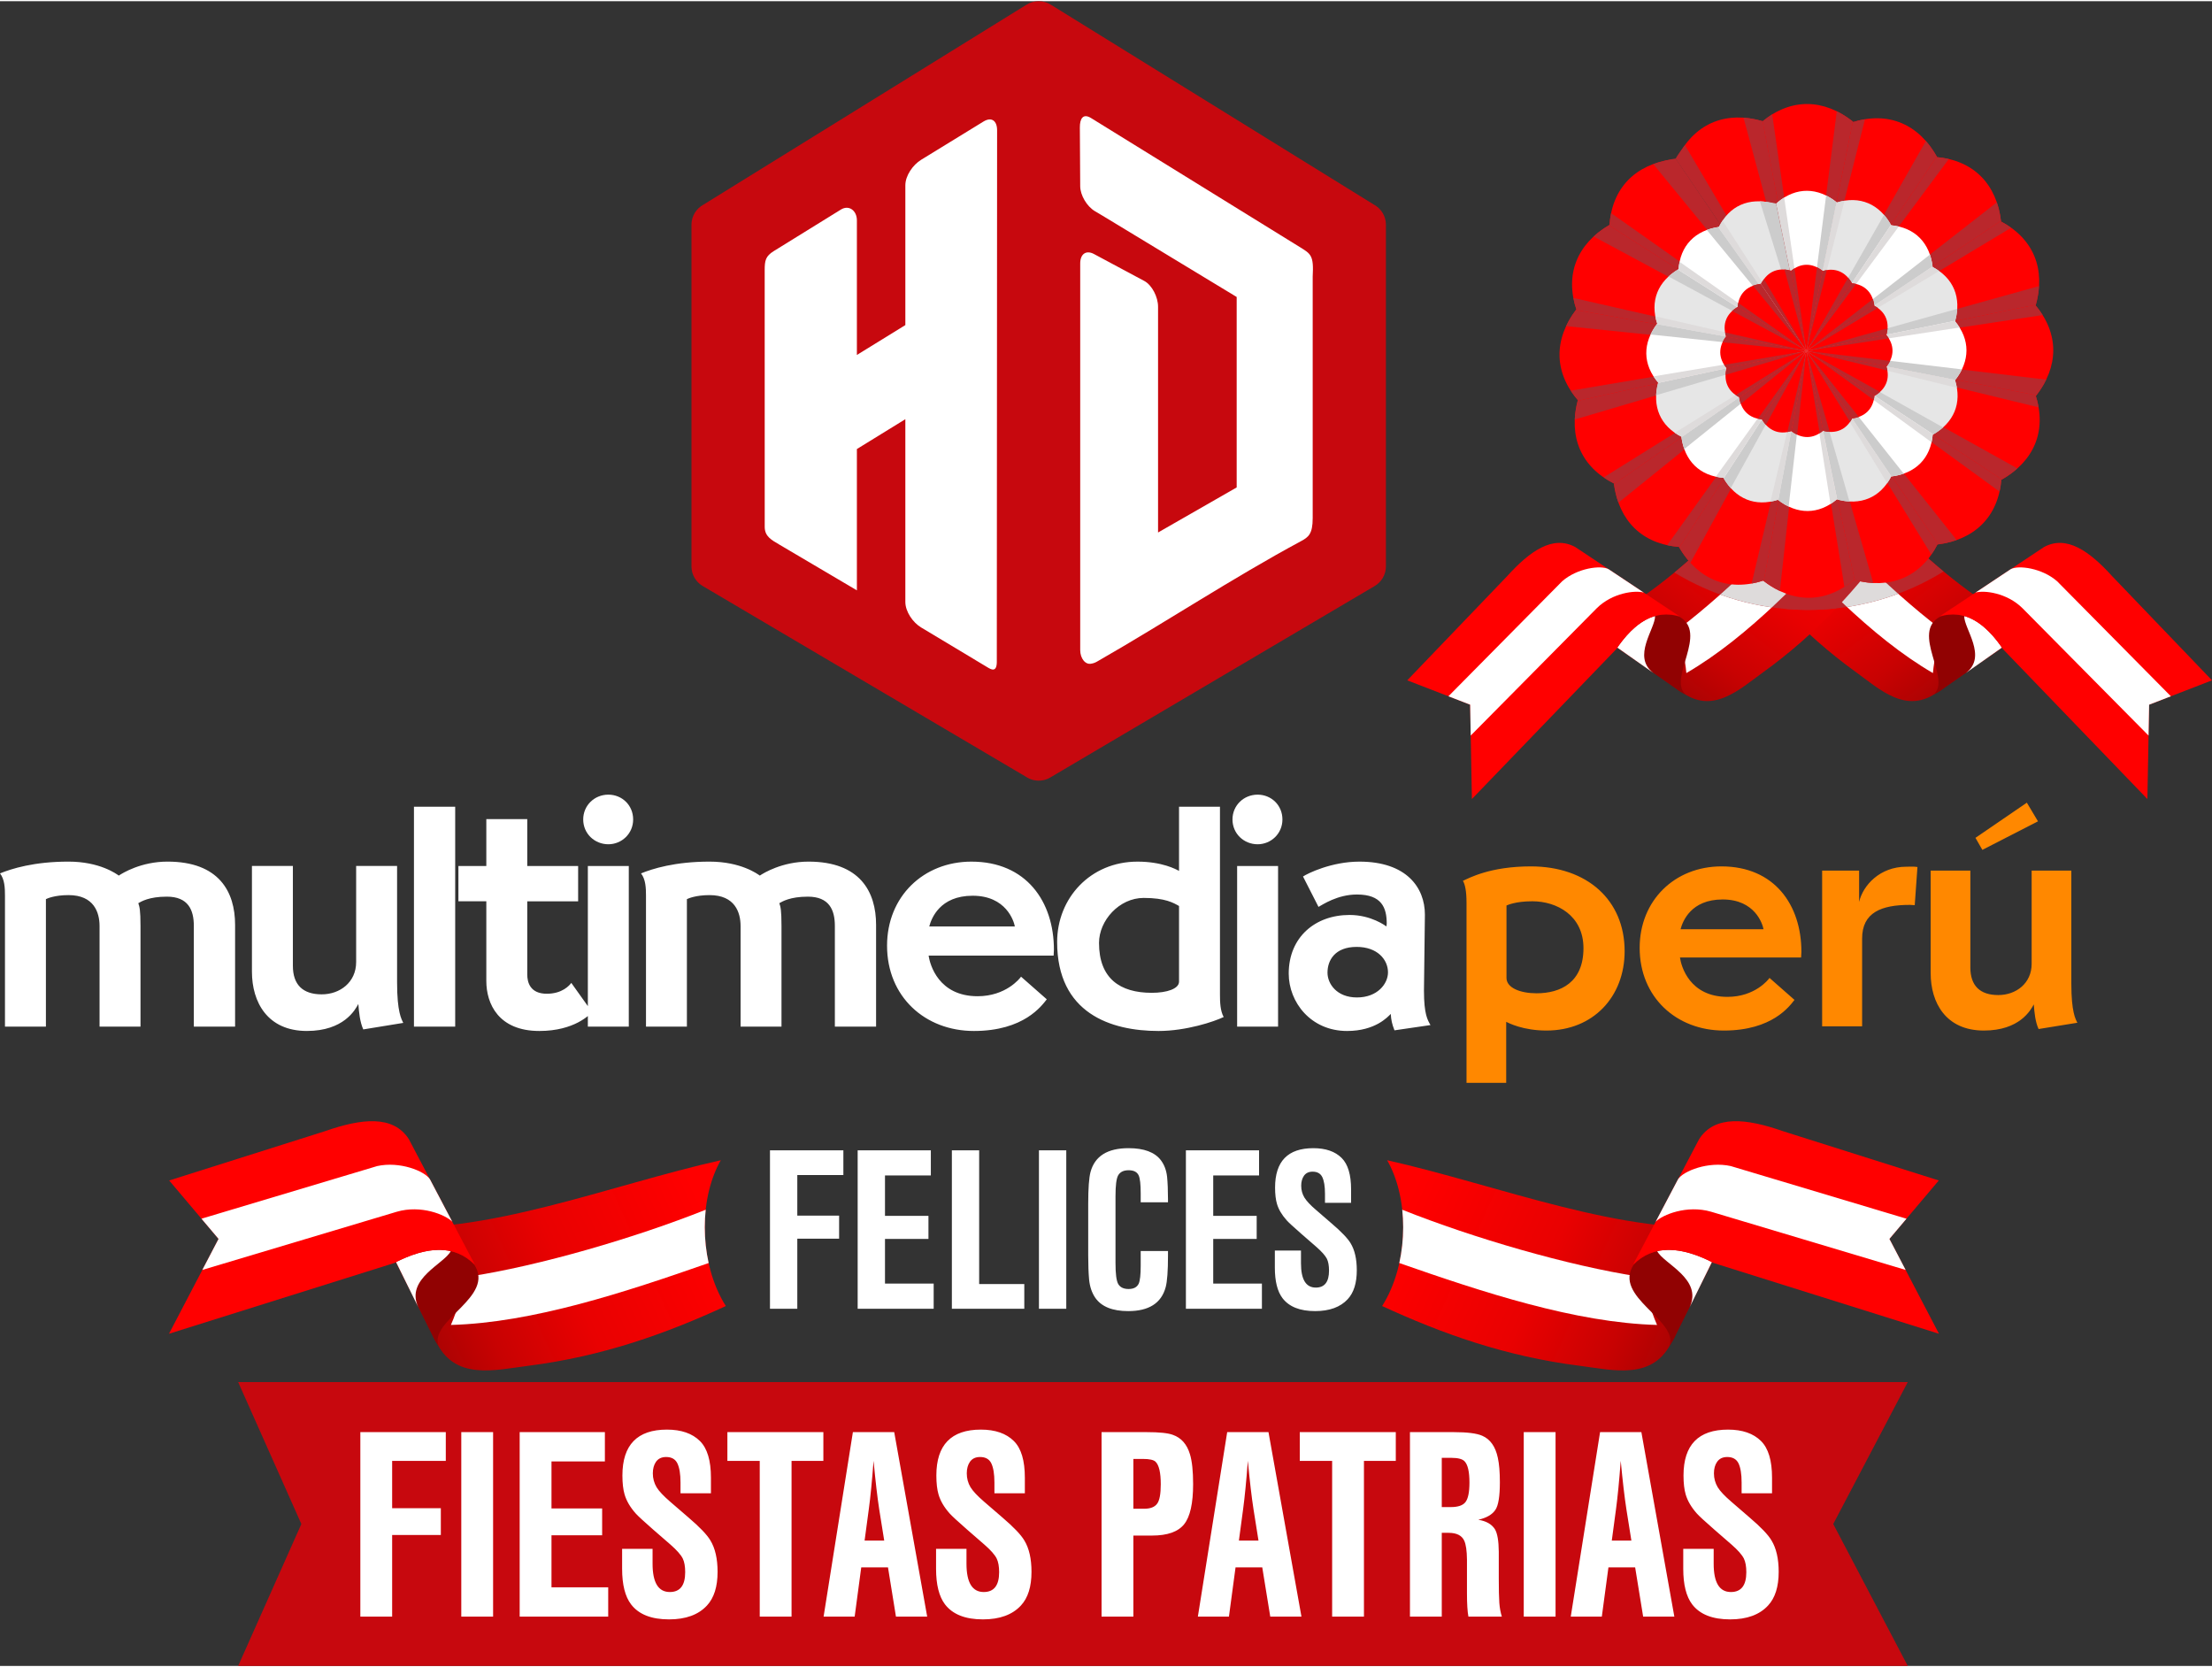 <svg xmlns="http://www.w3.org/2000/svg" xmlns:xlink="http://www.w3.org/1999/xlink" xmlns:xodm="http://www.corel.com/coreldraw/odm/2003" xml:space="preserve" width="410px" height="309px" style="shape-rendering:geometricPrecision; text-rendering:geometricPrecision; image-rendering:optimizeQuality; fill-rule:evenodd; clip-rule:evenodd" viewBox="0 0 68.563 51.599"><rect x="0" y="0" width="68.563" height="51.599" fill="#333333" stroke="none"/> <defs> <style type="text/css"> .fil7 {fill:#910202} .fil18 {fill:#BA272C} .fil15 {fill:#BA272C} .fil4 {fill:#C7080E} .fil2 {fill:#C7080E} .fil19 {fill:#CCCCCC} .fil20 {fill:#DEDBDB} .fil16 {fill:#DEDBDB} .fil21 {fill:#E6E6E6} .fil8 {fill:red} .fil12 {fill:red} .fil17 {fill:red} .fil3 {fill:white} .fil9 {fill:white} .fil13 {fill:white} .fil1 {fill:#FF8800;fill-rule:nonzero} .fil5 {fill:white;fill-rule:nonzero} .fil0 {fill:white;fill-rule:nonzero} .fil10 {fill:url(#id0)} .fil14 {fill:url(#id1)} .fil6 {fill:url(#id2)} .fil11 {fill:url(#id3)} </style> <linearGradient id="id0" gradientUnits="userSpaceOnUse" x1="21.619" y1="36.961" x2="12.603" y2="41.058"> <stop offset="0" style="stop-opacity:1; stop-color:red"></stop> <stop offset="0.478" style="stop-opacity:1; stop-color:#E90101"></stop> <stop offset="0.769" style="stop-opacity:1; stop-color:#C80202"></stop> <stop offset="1" style="stop-opacity:1; stop-color:#A30303"></stop> </linearGradient> <linearGradient id="id1" gradientUnits="userSpaceOnUse" xlink:href="#id0" x1="56.466" y1="14.446" x2="51.219" y2="21.427"> </linearGradient> <linearGradient id="id2" gradientUnits="userSpaceOnUse" xlink:href="#id0" x1="43.719" y1="36.961" x2="52.735" y2="41.058"> </linearGradient> <linearGradient id="id3" gradientUnits="userSpaceOnUse" xlink:href="#id0" x1="55.716" y1="14.446" x2="60.963" y2="21.427"> </linearGradient> </defs> <g id="Capa_x0020_1">  <g id="_2862753165488"> <g> <path class="fil0" d="M0.154 27.726l0 4.057 1.269 0 0 -3.951c0.038,-0.019 0.269,-0.125 0.701,-0.125 0.789,0 0.962,0.538 0.962,0.961l0 3.115 1.269 0 0 -3.115c0,-0.499 -0.029,-0.596 -0.068,-0.711 0.087,-0.048 0.327,-0.202 0.885,-0.202 0.663,0 0.836,0.414 0.836,0.904l0 3.124 1.279 0 0 -3.153c0,-1.029 -0.5,-1.961 -2.096,-1.961 -0.817,0 -1.394,0.356 -1.509,0.433 -0.068,-0.048 -0.587,-0.433 -1.558,-0.433 -1.076,0 -1.768,0.221 -2.124,0.365 0.144,0.183 0.154,0.452 0.154,0.692l0 0zm10.885 -0.922l0 2.979c0,0.625 -0.5,1 -1.067,1 -0.586,0 -0.894,-0.298 -0.894,-0.884l0 -3.095 -1.269 0 0 3.278c0,0.942 0.481,1.836 1.702,1.836 1.144,0 1.499,-0.654 1.596,-0.837 0.019,0.25 0.048,0.558 0.153,0.789l1.24 -0.202c-0.057,-0.116 -0.192,-0.337 -0.192,-1.25l0 -3.614 -1.269 0zm1.792 -1.837l0 6.816 1.278 0 0 -6.816 -1.278 0zm2.243 0.385l0 1.452 -0.865 0 0 1.095 0.865 0 0 2.471c0,0.702 0.375,1.548 1.644,1.548 1.086,0 1.567,-0.51 1.634,-0.587l-0.644 -0.903c-0.057,0.077 -0.278,0.336 -0.759,0.336 -0.519,0 -0.606,-0.356 -0.606,-0.596l0 -2.269 1.577 0 0 -1.095 -1.577 0 0 -1.452 -1.269 0 0 0zm3.147 1.452l0 4.979 1.269 0 0 -4.979 -1.269 0zm-0.144 -1.442c0,0.442 0.356,0.769 0.779,0.769 0.413,0 0.769,-0.327 0.769,-0.769 0,-0.443 -0.346,-0.769 -0.769,-0.769 -0.433,0 -0.779,0.336 -0.779,0.769zm1.946 2.364l0 4.057 1.268 0 0 -3.951c0.039,-0.019 0.27,-0.125 0.702,-0.125 0.789,0 0.962,0.538 0.962,0.961l0 3.115 1.268 0 0 -3.115c0,-0.499 -0.028,-0.596 -0.067,-0.711 0.087,-0.048 0.327,-0.202 0.885,-0.202 0.663,0 0.836,0.414 0.836,0.904l0 3.124 1.278 0 0 -3.153c0,-1.029 -0.5,-1.961 -2.095,-1.961 -0.817,0 -1.394,0.356 -1.509,0.433 -0.068,-0.048 -0.587,-0.433 -1.558,-0.433 -1.076,0 -1.769,0.221 -2.124,0.365 0.144,0.183 0.154,0.452 0.154,0.692l0 0zm12.644 1.673c0,-1.49 -0.855,-2.73 -2.557,-2.73 -1.49,0 -2.615,1.086 -2.615,2.605 0,1.577 1.173,2.644 2.692,2.644 1.557,0 2.105,-0.789 2.259,-0.981l-0.798 -0.702c-0.038,0.058 -0.471,0.606 -1.346,0.606 -1.211,0 -1.48,-0.981 -1.518,-1.259l3.874 0c0,-0.058 0.009,-0.125 0.009,-0.183l0 0zm-1.211 -0.721l-2.653 0c0.067,-0.25 0.327,-0.952 1.346,-0.952 1.038,0 1.278,0.789 1.307,0.952l0 0zm5.089 -1.721c-0.087,-0.048 -0.519,-0.288 -1.288,-0.288 -1.461,0 -2.49,1.134 -2.49,2.49 0,2.211 1.663,2.759 3.143,2.759 0.856,0 1.721,-0.289 2.019,-0.433 -0.106,-0.192 -0.115,-0.461 -0.115,-0.692l0 -5.826 -1.269 0 0 1.99 0 0zm-0.846 3.778c-0.981,0 -1.634,-0.442 -1.634,-1.547 0,-0.693 0.625,-1.394 1.384,-1.394 0.673,0 0.923,0.153 1.096,0.25l0 2.345c0,0.221 -0.375,0.346 -0.846,0.346l0 0zm2.647 -3.931l0 4.979 1.269 0 0 -4.979 -1.269 0zm-0.144 -1.442c0,0.442 0.356,0.769 0.779,0.769 0.413,0 0.769,-0.327 0.769,-0.769 0,-0.443 -0.346,-0.769 -0.769,-0.769 -0.433,0 -0.779,0.336 -0.779,0.769zm2.666 2.71c0.125,-0.067 0.587,-0.384 1.192,-0.384 0.769,0 0.923,0.413 0.923,0.904 0,0.028 -0.009,0.057 -0.009,0.086 -0.029,-0.019 -0.472,-0.356 -1.144,-0.356 -1.067,0 -1.885,0.692 -1.885,1.817 0,0.885 0.683,1.779 1.808,1.779 0.874,0 1.259,-0.433 1.355,-0.529 0.01,0.182 0.039,0.317 0.115,0.509l1.116 -0.163c-0.087,-0.154 -0.202,-0.327 -0.202,-1.067l0.029 -2.355c0,-0.837 -0.568,-1.644 -2.029,-1.644 -0.865,0 -1.605,0.365 -1.749,0.461l0.48 0.942 0 0zm0.279 2.038c0,-0.384 0.231,-0.798 0.904,-0.798 0.644,0 0.971,0.395 0.971,0.789 0,0.355 -0.327,0.778 -0.962,0.778 -0.625,0 -0.913,-0.423 -0.913,-0.769l0 0z"></path> <path class="fil1" d="M46.686 33.526l0 -1.891c0.075,0.037 0.522,0.27 1.248,0.27 1.454,0 2.423,-1.053 2.423,-2.46 0,-1.584 -1.165,-2.628 -2.907,-2.628 -1.267,0 -1.919,0.364 -2.106,0.448 0.065,0.102 0.112,0.316 0.112,0.671l0 5.59 1.23 0 0 0zm2.395 -4.174c0,1.062 -0.709,1.398 -1.454,1.398 -0.503,0 -0.932,-0.168 -0.932,-0.476l0 -2.245c0.028,-0.01 0.271,-0.131 0.802,-0.131 0.754,0 1.584,0.438 1.584,1.454l0 0zm6.755 0.112c0,-1.445 -0.829,-2.647 -2.478,-2.647 -1.445,0 -2.535,1.053 -2.535,2.525 0,1.529 1.137,2.563 2.609,2.563 1.509,0 2.041,-0.764 2.19,-0.95l-0.774 -0.681c-0.037,0.056 -0.456,0.587 -1.304,0.587 -1.174,0 -1.435,-0.95 -1.472,-1.22l3.755 0c0,-0.056 0.009,-0.122 0.009,-0.177l0 0zm-1.174 -0.699l-2.572 0c0.065,-0.242 0.317,-0.923 1.305,-0.923 1.006,0 1.239,0.764 1.267,0.923l0 0zm1.817 -1.817l0 4.826 1.239 0 0 -2.72c0,-0.811 0.597,-1.044 1.482,-1.044 0.046,0 0.093,0.009 0.149,0.009l0.084 -1.183c-0.112,-0.019 -0.233,-0.009 -0.345,-0.009 -0.82,0 -1.342,0.577 -1.463,1.09l0 -0.969 -1.146 0 0 0zm4.966 -0.643l1.724 -0.885 -0.345 -0.578 -1.593 1.09 0.214 0.373 0 0zm1.528 0.643l0 2.888c0,0.606 -0.484,0.969 -1.034,0.969 -0.568,0 -0.866,-0.289 -0.866,-0.857l0 -3 -1.23 0 0 3.177c0,0.913 0.466,1.78 1.649,1.78 1.109,0 1.453,-0.634 1.547,-0.811 0.018,0.242 0.046,0.541 0.149,0.764l1.202 -0.195c-0.056,-0.112 -0.187,-0.327 -0.187,-1.212l0 -3.503 -1.23 0 0 0z"></path> </g> <g> <path class="fil2" d="M42.958 6.949l0 10.548c0,0.007 0,0.014 0,0.021 0,0.26 -0.141,0.487 -0.35,0.61l-10.055 5.934 -0.001 0 -0.003 0.002 -0.002 0.001 0 0 -0.001 0.001 -0.008 0.004 -0.005 0.003 -0.001 0 -0.001 0.001 -0.013 0.007 -0.001 0 0 0 -0.001 0.001 -0.014 0.007 0 0 -0.015 0.007 -0.001 0 -0.015 0.007 -0.001 0 -0.014 0.006 -0.001 0.001 -0.001 0 -0.001 0 -0.014 0.006 -0.001 0 -0.016 0.006 0 0 -0.016 0.005 -0.001 0 -0.016 0.005 0 0 -0.017 0.004 0 0.001 -0.017 0.004 0 0 -0.017 0.003 0 0 -0.017 0.004 -0.001 0 -0.017 0.003 0 0 -0.018 0.002 0 0c-0.012,0.002 -0.023,0.003 -0.035,0.004l-0.001 0c-0.018,0.001 -0.036,0.002 -0.054,0.002l-0.018 0 0 0c-0.037,-0.001 -0.072,-0.005 -0.107,-0.011l-0.002 0c-0.011,-0.002 -0.022,-0.005 -0.033,-0.007l0 0 -0.017 -0.004 0 0 -0.015 -0.005 -0.001 0 -0.001 0 0 0 -0.015 -0.005 -0.001 0 -0.004 -0.001 -0.011 -0.004 -0.002 -0.001 -0.004 -0.001 -0.01 -0.004 -0.002 0 -0.001 0 -0.013 -0.005 -0.002 -0.001 -0.003 -0.002 -0.01 -0.004 -0.003 -0.001 0 0 -0.013 -0.005 -0.003 -0.002 -0.002 -0.001 0 0 -0.01 -0.004 -0.004 -0.002 -0.001 -0.001 -0.001 0 -0.012 -0.006 -0.001 -0.001 0 0 -0.006 -0.003 -0.007 -0.004 -0.002 -0.001 0 0 -0.005 -0.003 -0.005 -0.002 -0.001 -0.001 -10.073 -5.944 0 0c-0.205,-0.124 -0.342,-0.348 -0.342,-0.605 0,-0.007 0,-0.013 0,-0.02l0 -10.567 0 -0.003 0 -0.002 0 -0.005 0 0c0.003,-0.265 0.152,-0.496 0.37,-0.614l10.005 -6.192c0.112,-0.073 0.245,-0.115 0.388,-0.115 0.146,0 0.281,0.044 0.394,0.12l0 0 9.997 6.186c0.221,0.119 0.371,0.353 0.371,0.622 0,0.007 0,0.014 0,0.021l0.001 0z"></path> <path class="fil3" d="M35.469 8.672l-1.561 -0.836c-0.239,-0.128 -0.426,-0.006 -0.426,0.294l0 4.218 0 6.149 0 1.615c0,0.261 0.163,0.47 0.354,0.419 0.053,-0.008 0.109,-0.028 0.168,-0.062 2.111,-1.208 4.177,-2.577 6.317,-3.73 0.234,-0.126 0.367,-0.221 0.367,-0.716l0 -0.277 0 -7.208c0.038,-0.665 -0.056,-0.705 -0.409,-0.923l-6.459 -3.992c-0.252,-0.156 -0.351,0.019 -0.349,0.292l0.011 1.821c0.002,0.273 0.2,0.62 0.455,0.772l0.236 0.14 4.159 2.52 0 2.069 0 3.834 -2.437 1.397 0 -6.721 0 -0.278c0,-0.3 -0.187,-0.668 -0.426,-0.797z"></path> <path class="fil3" d="M28.551 4.916l1.931 -1.185c0.252,-0.155 0.425,-0.028 0.424,0.274l-0.009 16.482c-0.006,0.329 -0.179,0.227 -0.301,0.152l-2.045 -1.228c-0.254,-0.152 -0.489,-0.489 -0.489,-0.791l0 -0.279 0 -4.188 0 -1.197 -1.502 0.925 0 1.983 0 2.397 -2.393 -1.412c-0.255,-0.151 -0.464,-0.256 -0.464,-0.558l-0.001 -7.674 0 -0.279c0,-0.302 0.029,-0.436 0.281,-0.592l2.08 -1.287c0.252,-0.156 0.497,0.032 0.497,0.334l0 4.172 1.502 -0.926 0 -4.053 0 -0.279c0,-0.302 0.236,-0.636 0.489,-0.791z"></path> </g> <g> <polygon class="fil4" points="7.382,42.801 33.257,42.801 59.133,42.801 56.823,47.2 59.133,51.599 33.257,51.599 7.382,51.599 9.341,47.2 "></polygon> <path class="fil5" d="M26.141 35.617l0 0.766 -1.428 0 0 1.259 1.296 0 0 0.714 -1.296 0 0 2.172 -0.847 0 0 -4.911 2.275 0zm2.711 0l0 0.78 -1.421 0 0 1.252 1.347 0 0 0.714 -1.347 0 0 1.384 1.509 0 0 0.781 -2.356 0 0 -4.911 2.268 0zm1.498 0l0 4.145 1.399 0 0 0.766 -2.245 0 0 -4.911 0.846 0zm2.7 0l0 4.911 -0.847 0 0 -4.911 0.847 0zm3.153 1.612l-0.846 0 0 -0.277c0,-0.279 -0.021,-0.464 -0.062,-0.555 -0.048,-0.108 -0.152,-0.162 -0.313,-0.162 -0.155,0 -0.263,0.053 -0.324,0.159 -0.055,0.098 -0.082,0.311 -0.082,0.64l0 2.078c0,0.33 0.027,0.544 0.082,0.646 0.061,0.106 0.169,0.158 0.324,0.158 0.156,0 0.26,-0.055 0.313,-0.165 0.041,-0.092 0.062,-0.278 0.062,-0.556l0 -0.457 0.846 0 0 0.137c0,0.477 -0.024,0.806 -0.072,0.985 -0.134,0.495 -0.52,0.741 -1.161,0.741 -0.489,0 -0.829,-0.137 -1.021,-0.413 -0.105,-0.154 -0.169,-0.341 -0.191,-0.561 -0.019,-0.209 -0.028,-0.459 -0.028,-0.752l0 -1.603c0,-0.476 0.024,-0.805 0.072,-0.984 0.134,-0.492 0.526,-0.737 1.179,-0.737 0.479,0 0.814,0.125 1.003,0.376 0.105,0.14 0.169,0.31 0.191,0.511 0.018,0.19 0.028,0.418 0.028,0.687l0 0.104zm2.823 -1.612l0 0.78 -1.421 0 0 1.252 1.347 0 0 0.714 -1.347 0 0 1.384 1.509 0 0 0.781 -2.356 0 0 -4.911 2.268 0zm2.852 1.627l-0.809 0 0 -0.288c0,-0.225 -0.029,-0.396 -0.084,-0.51 -0.055,-0.111 -0.154,-0.167 -0.299,-0.167 -0.121,0 -0.21,0.043 -0.27,0.129 -0.055,0.08 -0.084,0.182 -0.084,0.306 0,0.135 0.033,0.258 0.101,0.37 0.065,0.106 0.185,0.234 0.361,0.384l0.487 0.421c0.299,0.256 0.494,0.459 0.583,0.61 0.127,0.209 0.191,0.487 0.191,0.837 0,0.394 -0.093,0.692 -0.281,0.895 -0.227,0.246 -0.564,0.37 -1.011,0.37 -0.47,0 -0.806,-0.134 -1.01,-0.4 -0.158,-0.208 -0.238,-0.524 -0.238,-0.946l0 -0.531 0.81 0 0 0.395c0,0.502 0.153,0.753 0.459,0.753 0.274,0 0.41,-0.175 0.41,-0.527 0,-0.154 -0.022,-0.275 -0.065,-0.364 -0.051,-0.1 -0.161,-0.225 -0.332,-0.374l-0.461 -0.401c-0.247,-0.216 -0.399,-0.356 -0.456,-0.421 -0.15,-0.168 -0.25,-0.337 -0.3,-0.51 -0.038,-0.129 -0.058,-0.297 -0.058,-0.503 0,-0.814 0.396,-1.221 1.186,-1.221 0.381,0 0.675,0.101 0.878,0.304 0.195,0.194 0.292,0.519 0.292,0.975l0 0.414z"></path> <path class="fil5" d="M13.818 44.352l0 0.891 -1.663 0 0 1.467 1.509 0 0 0.831 -1.509 0 0 2.53 -0.986 0 0 -5.719 2.649 0zm1.466 0l0 5.719 -0.986 0 0 -5.719 0.986 0zm3.465 0l0 0.908 -1.655 0 0 1.458 1.57 0 0 0.832 -1.57 0 0 1.612 1.758 0 0 0.909 -2.744 0 0 -5.719 2.641 0zm3.287 1.895l-0.943 0 0 -0.336c0,-0.262 -0.033,-0.46 -0.098,-0.593 -0.064,-0.13 -0.18,-0.195 -0.348,-0.195 -0.14,0 -0.245,0.05 -0.315,0.15 -0.064,0.093 -0.097,0.212 -0.097,0.356 0,0.157 0.039,0.3 0.117,0.432 0.076,0.123 0.216,0.271 0.42,0.447l0.568 0.49c0.348,0.297 0.576,0.535 0.679,0.71 0.148,0.243 0.223,0.568 0.223,0.975 0,0.459 -0.109,0.806 -0.328,1.042 -0.264,0.287 -0.657,0.431 -1.177,0.431 -0.548,0 -0.939,-0.155 -1.176,-0.465 -0.185,-0.243 -0.278,-0.611 -0.278,-1.102l0 -0.619 0.944 0 0 0.46c0,0.585 0.178,0.878 0.534,0.878 0.319,0 0.477,-0.205 0.477,-0.615 0,-0.179 -0.025,-0.32 -0.075,-0.423 -0.059,-0.117 -0.188,-0.263 -0.386,-0.436l-0.538 -0.467c-0.287,-0.252 -0.464,-0.415 -0.531,-0.49 -0.175,-0.196 -0.29,-0.393 -0.349,-0.595 -0.044,-0.15 -0.067,-0.346 -0.067,-0.586 0,-0.947 0.46,-1.422 1.38,-1.422 0.445,0 0.786,0.119 1.024,0.355 0.227,0.226 0.34,0.604 0.34,1.136l0 0.482zm2.499 -1.004l0 4.828 -0.986 0 0 -4.828 -1.003 0 0 -0.891 2.975 0 0 0.891 -0.986 0zm2.989 3.301l-0.829 0 -0.204 1.527 -0.963 0 0.908 -5.719 1.281 0 1.022 5.719 -0.968 0 -0.247 -1.527zm-0.117 -0.831l-0.155 -0.968c-0.058,-0.38 -0.117,-0.881 -0.175,-1.505 -0.048,0.632 -0.097,1.134 -0.148,1.505l-0.13 0.968 0.608 0zm4.359 -1.466l-0.943 0 0 -0.336c0,-0.262 -0.033,-0.46 -0.097,-0.593 -0.064,-0.13 -0.18,-0.195 -0.349,-0.195 -0.14,0 -0.244,0.05 -0.314,0.15 -0.064,0.093 -0.097,0.212 -0.097,0.356 0,0.157 0.038,0.3 0.117,0.432 0.076,0.123 0.216,0.271 0.42,0.447l0.568 0.49c0.348,0.297 0.575,0.535 0.678,0.71 0.149,0.243 0.223,0.568 0.223,0.975 0,0.459 -0.108,0.806 -0.327,1.042 -0.264,0.287 -0.657,0.431 -1.178,0.431 -0.547,0 -0.938,-0.155 -1.176,-0.465 -0.184,-0.243 -0.277,-0.611 -0.277,-1.102l0 -0.619 0.943 0 0 0.46c0,0.585 0.179,0.878 0.535,0.878 0.318,0 0.477,-0.205 0.477,-0.615 0,-0.179 -0.026,-0.32 -0.076,-0.423 -0.058,-0.117 -0.187,-0.263 -0.386,-0.436l-0.537 -0.467c-0.287,-0.252 -0.464,-0.415 -0.531,-0.49 -0.175,-0.196 -0.291,-0.393 -0.349,-0.595 -0.044,-0.15 -0.067,-0.346 -0.067,-0.586 0,-0.947 0.46,-1.422 1.38,-1.422 0.445,0 0.786,0.119 1.023,0.355 0.228,0.226 0.34,0.604 0.34,1.136l0 0.482zm3.364 1.311l0 2.513 -0.986 0 0 -5.719 1.396 0c0.392,0 0.663,0.028 0.813,0.084 0.26,0.091 0.436,0.29 0.529,0.596 0.067,0.216 0.1,0.526 0.1,0.932 0,0.595 -0.093,1.01 -0.277,1.241 -0.187,0.236 -0.519,0.353 -0.998,0.353l-0.577 0zm0 -0.831l0.334 0c0.193,0 0.326,-0.052 0.402,-0.156 0.076,-0.1 0.113,-0.302 0.113,-0.603 0,-0.362 -0.054,-0.595 -0.163,-0.7 -0.059,-0.056 -0.187,-0.085 -0.384,-0.085l-0.302 0 0 1.544zm3.995 1.817l-0.828 0 -0.205 1.527 -0.963 0 0.909 -5.719 1.28 0 1.022 5.719 -0.967 0 -0.248 -1.527zm-0.117 -0.831l-0.154 -0.968c-0.059,-0.38 -0.117,-0.881 -0.176,-1.505 -0.047,0.632 -0.097,1.134 -0.147,1.505l-0.13 0.968 0.607 0zm3.269 -2.47l0 4.828 -0.986 0 0 -4.828 -1.003 0 0 -0.891 2.976 0 0 0.891 -0.987 0zm2.412 2.23l0 2.598 -0.986 0 0 -5.719 1.354 0c0.421,0 0.717,0.037 0.888,0.113 0.249,0.108 0.409,0.337 0.482,0.683 0.042,0.19 0.063,0.443 0.063,0.758 0,0.433 -0.046,0.719 -0.139,0.855 -0.097,0.146 -0.274,0.249 -0.53,0.307 0.242,0.039 0.413,0.135 0.513,0.289 0.079,0.13 0.119,0.363 0.122,0.699l0 0.824c0,0.342 0.005,0.596 0.017,0.763 0.011,0.153 0.037,0.296 0.078,0.428l-1.036 0c-0.03,-0.155 -0.045,-0.395 -0.045,-0.721l0 -1.044c-0.003,-0.279 -0.032,-0.476 -0.085,-0.59 -0.073,-0.159 -0.231,-0.241 -0.477,-0.243l-0.219 0zm0 -0.798l0.283 0c0.218,0 0.368,-0.05 0.449,-0.151 0.084,-0.106 0.126,-0.31 0.126,-0.61 0,-0.333 -0.05,-0.553 -0.152,-0.659 -0.067,-0.07 -0.203,-0.106 -0.406,-0.106l-0.3 0 0 1.526zm3.527 -2.323l0 5.719 -0.986 0 0 -5.719 0.986 0zm2.467 4.192l-0.828 0 -0.205 1.527 -0.963 0 0.909 -5.719 1.28 0 1.022 5.719 -0.967 0 -0.248 -1.527zm-0.117 -0.831l-0.154 -0.968c-0.059,-0.38 -0.117,-0.881 -0.176,-1.505 -0.047,0.632 -0.097,1.134 -0.147,1.505l-0.13 0.968 0.607 0zm4.36 -1.466l-0.943 0 0 -0.336c0,-0.262 -0.033,-0.46 -0.097,-0.593 -0.065,-0.13 -0.18,-0.195 -0.349,-0.195 -0.14,0 -0.244,0.05 -0.314,0.15 -0.065,0.093 -0.098,0.212 -0.098,0.356 0,0.157 0.039,0.3 0.118,0.432 0.075,0.123 0.215,0.271 0.42,0.447l0.567 0.49c0.349,0.297 0.576,0.535 0.679,0.71 0.148,0.243 0.223,0.568 0.223,0.975 0,0.459 -0.109,0.806 -0.328,1.042 -0.264,0.287 -0.657,0.431 -1.177,0.431 -0.547,0 -0.939,-0.155 -1.176,-0.465 -0.184,-0.243 -0.277,-0.611 -0.277,-1.102l0 -0.619 0.943 0 0 0.46c0,0.585 0.178,0.878 0.534,0.878 0.319,0 0.478,-0.205 0.478,-0.615 0,-0.179 -0.026,-0.32 -0.076,-0.423 -0.059,-0.117 -0.187,-0.263 -0.386,-0.436l-0.537 -0.467c-0.288,-0.252 -0.465,-0.415 -0.532,-0.49 -0.174,-0.196 -0.29,-0.393 -0.349,-0.595 -0.044,-0.15 -0.067,-0.346 -0.067,-0.586 0,-0.947 0.46,-1.422 1.381,-1.422 0.444,0 0.786,0.119 1.023,0.355 0.227,0.226 0.34,0.604 0.34,1.136l0 0.482z"></path> <g> <g> <path class="fil6" d="M51.842 41.499l1.8 -3.53c-3.277,0.326 -7.188,-1.271 -10.646,-2.044 0.309,0.539 0.497,1.264 0.497,2.077 0,0.941 -0.252,1.813 -0.653,2.442 1.843,0.85 3.808,1.56 6.136,1.854 1.024,0.129 2.297,0.477 2.866,-0.799z"></path> <path class="fil3" d="M43.373 39.111c2.587,0.904 5.454,1.851 7.989,1.919 -0.226,-0.513 -0.32,-0.985 -0.546,-1.497 -2.199,-0.335 -5.16,-1.2 -7.352,-2.074 0.019,0.176 0.029,0.357 0.029,0.543 0,0.386 -0.043,0.759 -0.12,1.109z"></path> </g> <path class="fil7" d="M51.949 41.328l1.11 -2.242 -0.005 -0.014c-1,-0.492 -1.827,-0.52 -2.415,0.088 -0.664,1.004 1.408,1.723 1.106,2.52 0.077,-0.098 0.145,-0.214 0.204,-0.352z"></path> <path class="fil3" d="M52.349 40.528l0.002 -0.004c-0.001,0.001 -0.001,0.002 -0.002,0.004l0 0zm0.026 -0.053l0.685 -1.389 -0.005 -0.014c-0.64,-0.314 -1.208,-0.439 -1.688,-0.33 0.193,0.39 1.414,0.856 1.008,1.733z"></path> <g> <path class="fil8" d="M60.1 41.303l-6.991 -2.195c-1.01,-0.526 -1.861,-0.57 -2.489,0.052l2.047 -3.891c0.486,-0.75 1.46,-0.643 2.6,-0.244l4.827 1.527 -1.53 1.811 1.536 2.94z"></path> <path class="fil9" d="M59.067 39.325l-6.029 -1.804c-0.75,-0.219 -1.507,0.093 -1.719,0.309l0.693 -1.315c0.163,-0.258 0.94,-0.563 1.633,-0.41l5.448 1.632 -0.529 0.626 0.503 0.962z"></path> </g> </g> <g> <g> <path class="fil10" d="M13.496 41.499l-1.8 -3.53c3.277,0.326 7.188,-1.271 10.646,-2.044 -0.309,0.539 -0.497,1.264 -0.497,2.077 0,0.941 0.252,1.813 0.653,2.442 -1.843,0.85 -3.808,1.56 -6.136,1.854 -1.025,0.129 -2.297,0.477 -2.866,-0.799z"></path> <path class="fil3" d="M21.965 39.111c-2.587,0.904 -5.455,1.851 -7.989,1.919 0.226,-0.513 0.32,-0.985 0.546,-1.497 2.199,-0.335 5.16,-1.2 7.352,-2.074 -0.019,0.176 -0.029,0.357 -0.029,0.543 0,0.386 0.043,0.759 0.12,1.109z"></path> </g> <path class="fil7" d="M13.389 41.328l-1.11 -2.242 0.005 -0.014c1,-0.492 1.827,-0.52 2.415,0.088 0.664,1.004 -1.408,1.723 -1.106,2.52 -0.077,-0.098 -0.145,-0.214 -0.204,-0.352z"></path> <path class="fil3" d="M12.989 40.528l-0.002 -0.004c0.001,0.001 0.001,0.002 0.002,0.004l0 0zm-0.026 -0.053l-0.685 -1.389 0.005 -0.014c0.64,-0.314 1.208,-0.439 1.688,-0.33 -0.193,0.39 -1.414,0.856 -1.008,1.733z"></path> <g> <path class="fil8" d="M5.238 41.303l6.99 -2.195c1.011,-0.526 1.862,-0.57 2.49,0.052l-2.047 -3.891c-0.486,-0.75 -1.46,-0.643 -2.6,-0.244l-4.827 1.527 1.53 1.811 -1.536 2.94z"></path> <path class="fil9" d="M6.271 39.325l6.029 -1.804c0.75,-0.219 1.507,0.093 1.718,0.309l-0.692 -1.315c-0.163,-0.258 -0.94,-0.563 -1.633,-0.41l-5.448 1.632 0.529 0.626 -0.503 0.962z"></path> </g> </g> </g> <g> <g> <g> <g> <path class="fil11" d="M60.086 21.391l2.885 -1.971c-2.674,-1.133 -5.026,-4.022 -7.377,-6.082 0.012,0.548 -0.149,1.189 -0.493,1.818 -0.397,0.729 -0.96,1.297 -1.537,1.614 1.068,1.437 2.288,2.817 3.966,4.028 0.738,0.533 1.576,1.34 2.556,0.593z"></path> <path class="fil3" d="M54.54 15.964c1.62,1.793 3.44,3.738 5.373,4.861 0.041,-0.492 0.168,-0.897 0.21,-1.389 -1.561,-1.189 -3.487,-3.11 -4.814,-4.712 -0.06,0.144 -0.129,0.288 -0.208,0.432 -0.162,0.298 -0.353,0.57 -0.561,0.808z"></path> </g> <path class="fil7" d="M60.241 21.304l1.807 -1.266 0.002 -0.013c-0.567,-0.803 -1.195,-1.175 -1.907,-0.953 -0.938,0.497 0.362,1.929 -0.209,2.418 0.101,-0.043 0.203,-0.104 0.307,-0.186z"></path> <path class="fil3" d="M60.889 20.854l0.003 -0.003c-0.001,0.001 -0.002,0.002 -0.003,0.003l0 0zm0.042 -0.03l1.117 -0.786 0.002 -0.013c-0.362,-0.513 -0.749,-0.85 -1.167,-0.969 -0.015,0.384 0.733,1.261 0.048,1.768z"></path> <g> <path class="fil12" d="M66.56 24.729l-4.483 -4.653c-0.56,-0.834 -1.199,-1.228 -1.949,-1.012l3.229 -2.146c0.694,-0.375 1.402,0.119 2.116,0.909l3.09 3.223 -1.949 0.755 -0.054 2.924z"></path> <path class="fil13" d="M66.596 22.762l-3.904 -3.944c-0.488,-0.487 -1.205,-0.566 -1.46,-0.487l1.092 -0.726c0.235,-0.131 0.965,-0.038 1.437,0.373l3.527 3.566 -0.674 0.261 -0.018 0.957z"></path> </g> </g> <g> <g> <path class="fil14" d="M52.097 21.391l-2.885 -1.971c2.674,-1.133 5.026,-4.022 7.376,-6.082 -0.012,0.548 0.15,1.189 0.493,1.818 0.398,0.729 0.961,1.297 1.538,1.614 -1.068,1.437 -2.288,2.817 -3.966,4.028 -0.739,0.533 -1.577,1.34 -2.556,0.593z"></path> <path class="fil3" d="M57.643 15.964c-1.62,1.793 -3.44,3.738 -5.373,4.861 -0.042,-0.492 -0.169,-0.897 -0.21,-1.389 1.561,-1.189 3.487,-3.11 4.814,-4.712 0.06,0.144 0.129,0.288 0.207,0.432 0.163,0.298 0.354,0.57 0.562,0.808z"></path> </g> <path class="fil7" d="M51.942 21.304l-1.807 -1.266 -0.002 -0.013c0.566,-0.803 1.194,-1.175 1.907,-0.953 0.938,0.497 -0.362,1.929 0.209,2.418 -0.101,-0.043 -0.203,-0.104 -0.307,-0.186z"></path> <path class="fil3" d="M51.294 20.854l-0.003 -0.003c0.001,0.001 0.002,0.002 0.003,0.003l0 0zm-0.042 -0.03l-1.118 -0.786 -0.002 -0.013c0.363,-0.513 0.75,-0.85 1.168,-0.969 0.015,0.384 -0.733,1.261 -0.048,1.768z"></path> <g> <path class="fil12" d="M45.623 24.729l4.482 -4.653c0.56,-0.834 1.2,-1.228 1.949,-1.012l-3.228 -2.146c-0.694,-0.375 -1.402,0.119 -2.116,0.909l-3.091 3.223 1.95 0.755 0.054 2.924z"></path> <path class="fil13" d="M45.586 22.762l3.904 -3.944c0.488,-0.487 1.206,-0.566 1.461,-0.487l-1.092 -0.726c-0.236,-0.131 -0.965,-0.038 -1.437,0.373l-3.527 3.566 0.674 0.261 0.017 0.957z"></path> </g> </g> </g> <g> <path class="fil15" d="M60.243 17.676c-1.608,-1.327 -3.129,-3.005 -4.649,-4.338 0.012,0.548 -0.149,1.189 -0.493,1.818 -0.397,0.729 -0.96,1.297 -1.537,1.614 0.524,0.705 1.084,1.396 1.718,2.06 0.251,0.024 0.505,0.037 0.762,0.037 1.541,0 2.979,-0.436 4.199,-1.191z"></path> <path class="fil16" d="M54.54 15.964c0.852,0.943 1.759,1.927 2.709,2.813 0.548,-0.083 1.079,-0.222 1.585,-0.411 -1.243,-1.106 -2.547,-2.461 -3.525,-3.642 -0.06,0.144 -0.129,0.288 -0.208,0.432 -0.162,0.298 -0.353,0.57 -0.561,0.808z"></path> <g> <path class="fil15" d="M51.899 17.709c1.623,-1.332 3.156,-3.027 4.689,-4.371 -0.012,0.548 0.15,1.189 0.493,1.818 0.398,0.729 0.961,1.297 1.538,1.614 -0.522,0.701 -1.079,1.389 -1.708,2.05 -0.285,0.031 -0.574,0.047 -0.867,0.047 -1.517,0 -2.936,-0.423 -4.145,-1.158z"></path> <path class="fil16" d="M57.643 15.964c-0.856,0.947 -1.767,1.936 -2.721,2.824 -0.554,-0.078 -1.09,-0.212 -1.601,-0.397 1.251,-1.111 2.567,-2.477 3.553,-3.667 0.06,0.144 0.129,0.288 0.207,0.432 0.163,0.298 0.354,0.57 0.562,0.808z"></path> </g> </g> <g> <g> <path class="fil17" d="M55.99 10.84l-1.376 -7.103c0.899,-0.749 1.926,-0.717 2.825,0l-1.449 7.103z"></path> <path class="fil18" d="M56.933 3.412c0.172,0.085 0.341,0.194 0.506,0.325l-1.449 7.103 0.943 -7.428z"></path> <path class="fil18" d="M55.99 10.84l-1.376 -7.103c0.104,-0.086 0.21,-0.162 0.317,-0.228l1.059 7.331z"></path> </g> <g> <path class="fil17" d="M55.99 10.84l-3.97 -6.048c0.547,-1.035 1.509,-1.395 2.613,-1.073l1.357 7.121z"></path> <path class="fil18" d="M54.042 3.611c0.191,0.013 0.389,0.049 0.591,0.108l1.357 7.121 -1.948 -7.229z"></path> <path class="fil18" d="M55.99 10.84l-4.054 -5.958c0.063,-0.12 0.216,-0.32 0.29,-0.422l3.764 6.38z"></path> </g> <g> <path class="fil17" d="M55.99 10.84l1.437 -7.091c1.117,-0.349 2.054,0.072 2.612,1.078l-4.049 6.013z"></path> <path class="fil18" d="M59.695 4.334c0.126,0.144 0.241,0.309 0.344,0.493l-4.049 6.013 3.705 -6.506z"></path> <path class="fil18" d="M55.99 10.84l1.437 -7.091c0.129,-0.04 0.256,-0.07 0.38,-0.09l-1.817 7.181z"></path> </g> <g> <path class="fil17" d="M55.99 10.84l4.029 -6.009c1.167,0.103 1.872,0.849 2.005,1.992l-6.034 4.017z"></path> <path class="fil18" d="M61.894 6.235c0.062,0.182 0.105,0.378 0.13,0.588l-6.034 4.017 5.904 -4.605z"></path> <path class="fil18" d="M55.99 10.84l4.029 -6.009c0.135,0.012 0.264,0.033 0.386,0.061l-4.415 5.948z"></path> </g> <g> <path class="fil17" d="M55.99 10.84l6.014 -4.022c1.039,0.539 1.408,1.498 1.095,2.605l-7.109 1.417z"></path> <path class="fil18" d="M63.202 8.83c-0.012,0.192 -0.046,0.39 -0.103,0.593l-7.109 1.417 7.212 -2.01z"></path> <path class="fil18" d="M55.99 10.84l6.014 -4.022c0.12,0.063 0.231,0.131 0.333,0.204l-6.347 3.818z"></path> </g> <g> <path class="fil17" d="M55.99 10.84l7.092 -1.427c0.756,0.894 0.732,1.921 0.02,2.825l-7.112 -1.398z"></path> <path class="fil18" d="M63.424 11.73c-0.084,0.172 -0.191,0.342 -0.322,0.508l-7.112 -1.398 7.434 0.89z"></path> <path class="fil18" d="M55.99 10.84l7.092 -1.427c0.088,0.103 0.164,0.209 0.231,0.315l-7.323 1.112z"></path> </g> <g> <g> <path class="fil17" d="M55.99 10.84l7.104 1.368c0.36,1.114 -0.052,2.055 -1.053,2.622l-6.051 -3.99z"></path> <path class="fil18" d="M62.531 14.482c-0.143,0.128 -0.306,0.244 -0.49,0.348l-6.051 -3.99 6.541 3.642z"></path> <path class="fil18" d="M55.99 10.84l7.104 1.368c0.041,0.129 0.072,0.256 0.094,0.38l-7.198 -1.748z"></path> </g> <g> <path class="fil17" d="M55.99 10.84l6.045 3.974c-0.092,1.168 -0.832,1.88 -1.974,2.023l-4.071 -5.997z"></path> <path class="fil18" d="M60.648 16.701c-0.181,0.064 -0.377,0.11 -0.587,0.136l-4.071 -5.997 4.658 5.861z"></path> <path class="fil18" d="M55.99 10.84l6.045 3.974c-0.011,0.135 -0.03,0.264 -0.058,0.387l-5.987 -4.361z"></path> </g> <g> <path class="fil17" d="M55.99 10.84l4.075 5.977c-0.53,1.044 -1.485,1.422 -2.595,1.119l-1.48 -7.096z"></path> <path class="fil18" d="M58.064 18.034c-0.192,-0.01 -0.39,-0.043 -0.594,-0.098l-1.48 -7.096 2.074 7.194z"></path> <path class="fil18" d="M55.99 10.84l4.075 5.977c-0.062,0.121 -0.129,0.233 -0.201,0.336l-3.874 -6.313z"></path> </g> <g> <path class="fil17" d="M55.99 10.84l1.492 7.079c-0.888,0.763 -1.914,0.748 -2.825,0.046l1.333 -7.125z"></path> <path class="fil18" d="M55.168 18.281c-0.173,-0.082 -0.344,-0.188 -0.511,-0.316l1.333 -7.125 -0.822 7.441z"></path> <path class="fil18" d="M55.99 10.84l1.492 7.079c-0.103,0.088 -0.208,0.166 -0.313,0.233l-1.179 -7.312z"></path> </g> <g> <path class="fil17" d="M55.99 10.84l-1.318 7.113c-1.111,0.368 -2.055,-0.037 -2.63,-1.034l3.948 -6.079z"></path> <path class="fil18" d="M52.395 17.407c-0.129,-0.142 -0.247,-0.305 -0.353,-0.488l3.948 -6.079 -3.595 6.567z"></path> <path class="fil18" d="M55.99 10.84l-1.318 7.113c-0.129,0.042 -0.255,0.075 -0.379,0.097l1.697 -7.21z"></path> </g> </g> <g> <g> <path class="fil17" d="M55.99 10.84l-3.927 6.075c-1.168,-0.082 -1.886,-0.816 -2.038,-1.957l5.965 -4.118z"></path> <path class="fil18" d="M50.165 15.543c-0.065,-0.18 -0.112,-0.376 -0.14,-0.585l5.965 -4.118 -5.825 4.703z"></path> <path class="fil18" d="M55.99 10.84l-3.927 6.075c-0.135,-0.009 -0.264,-0.028 -0.387,-0.054l4.314 -6.021z"></path> </g> <g> <path class="fil17" d="M55.99 10.84l-5.947 4.118c-1.049,-0.521 -1.433,-1.474 -1.138,-2.586l7.085 -1.532z"></path> <path class="fil18" d="M48.811 12.966c0.009,-0.192 0.04,-0.39 0.094,-0.594l7.085 -1.532 -7.179 2.126z"></path> <path class="fil18" d="M55.99 10.84l-5.947 4.118c-0.122,-0.06 -0.234,-0.126 -0.337,-0.198l6.284 -3.92z"></path> </g> <g> <path class="fil17" d="M55.99 10.84l-7.068 1.542c-0.77,-0.881 -0.763,-1.908 -0.066,-2.824l7.134 1.282z"></path> <path class="fil18" d="M48.543 10.071c0.08,-0.174 0.185,-0.345 0.313,-0.513l7.134 1.282 -7.447 -0.769z"></path> <path class="fil18" d="M55.99 10.84l-7.068 1.542c-0.089,-0.102 -0.168,-0.206 -0.236,-0.311l7.304 -1.231z"></path> </g> <g> <path class="fil17" d="M55.99 10.84l-7.123 -1.265c-0.376,-1.109 0.022,-2.056 1.014,-2.637l6.109 3.902z"></path> <path class="fil18" d="M49.396 7.293c0.141,-0.13 0.303,-0.249 0.485,-0.355l6.109 3.902 -6.594 -3.547z"></path> <path class="fil18" d="M55.99 10.84l-7.123 -1.265c-0.043,-0.129 -0.077,-0.255 -0.1,-0.378l7.223 1.643z"></path> </g> <g> <path class="fil17" d="M55.99 10.84l-6.104 -3.884c0.075,-1.168 0.803,-1.892 1.943,-2.052l4.161 5.936z"></path> <path class="fil18" d="M51.245 5.049c0.18,-0.067 0.485,-0.144 0.694,-0.173l4.051 5.964 -4.745 -5.791z"></path> <path class="fil18" d="M55.99 10.84l-6.104 -3.884c0.009,-0.135 0.026,-0.264 0.052,-0.387l6.052 4.271z"></path> </g> </g> </g> <g> <g> <path class="fil3" d="M55.99 10.84l-0.892 -4.606c0.583,-0.486 1.249,-0.466 1.832,0l-0.94 4.606z"></path> <path class="fil19" d="M56.602 6.023c0.111,0.055 0.221,0.125 0.328,0.211l-0.94 4.606 0.612 -4.817z"></path> <path class="fil20" d="M55.99 10.84l-0.94 -4.569c0.068,-0.056 0.184,-0.143 0.253,-0.186l0.687 4.755z"></path> </g> <g> <path class="fil21" d="M55.99 10.84l2.636 3.881c-0.345,0.676 -0.965,0.92 -1.684,0.722l-0.952 -4.603z"></path> <path class="fil19" d="M57.326 15.507c-0.124,-0.006 -0.252,-0.028 -0.384,-0.064l-0.952 -4.603 1.336 4.667z"></path> <path class="fil20" d="M55.99 10.84l2.636 3.881c-0.04,0.078 -0.084,0.15 -0.131,0.217l-2.505 -4.098z"></path> </g> <g> <path class="fil21" d="M55.99 10.84l0.936 -4.598c0.725,-0.226 1.332,0.048 1.693,0.701l-2.629 3.897z"></path> <path class="fil19" d="M58.397 6.623c0.082,0.093 0.156,0.2 0.222,0.32l-2.629 3.897 2.407 -4.217z"></path> <path class="fil20" d="M55.99 10.84l0.936 -4.598c0.084,-0.026 0.166,-0.045 0.247,-0.058l-1.183 4.656z"></path> </g> <g> <path class="fil3" d="M55.99 10.84l0.952 4.593c-0.577,0.494 -1.243,0.482 -1.832,0.024l0.88 -4.617z"></path> <path class="fil19" d="M55.441 15.664c-0.113,-0.054 -0.223,-0.123 -0.331,-0.207l0.88 -4.617 -0.549 4.824z"></path> <path class="fil20" d="M55.99 10.84l0.952 4.594c-0.067,0.057 -0.135,0.107 -0.204,0.15l-0.748 -4.744z"></path> </g> <g> <path class="fil3" d="M55.99 10.84l2.615 -3.896c0.756,0.067 1.214,0.551 1.299,1.292l-3.914 2.604z"></path> <path class="fil19" d="M59.82 7.855c0.04,0.118 0.069,0.245 0.084,0.381l-3.914 2.604 3.83 -2.985z"></path> <path class="fil20" d="M55.99 10.84l2.615 -3.896c0.087,0.008 0.171,0.021 0.25,0.04l-2.865 3.856z"></path> </g> <g> <path class="fil21" d="M55.99 10.84l-0.868 4.61c-0.721,0.237 -1.332,-0.028 -1.703,-0.675l2.571 -3.935z"></path> <path class="fil19" d="M53.647 15.092c-0.084,-0.093 -0.16,-0.198 -0.228,-0.317l2.571 -3.935 -2.343 4.252z"></path> <path class="fil20" d="M55.99 10.84l-0.868 4.61c-0.083,0.027 -0.165,0.048 -0.245,0.062l1.113 -4.672z"></path> </g> <g> <path class="fil21" d="M55.99 10.84l3.9 -2.609c0.674,0.349 0.913,0.971 0.71,1.689l-4.61 0.92z"></path> <path class="fil19" d="M60.667 9.535c-0.007,0.125 -0.03,0.253 -0.067,0.385l-4.61 0.92 4.677 -1.305z"></path> <path class="fil20" d="M55.99 10.84l3.9 -2.609c0.077,0.04 0.15,0.084 0.216,0.132l-4.116 2.477z"></path> </g> <g> <path class="fil3" d="M55.99 10.84l-2.555 3.934c-0.758,-0.055 -1.222,-0.532 -1.319,-1.272l3.874 -2.662z"></path> <path class="fil19" d="M52.206 13.881c-0.042,-0.117 -0.072,-0.244 -0.09,-0.379l3.874 -2.662 -3.784 3.041z"></path> <path class="fil20" d="M55.99 10.84l-2.555 3.934c-0.088,-0.006 -0.171,-0.019 -0.251,-0.036l2.806 -3.898z"></path> </g> <g> <path class="fil3" d="M55.99 10.84l4.599 -0.93c0.49,0.579 0.475,1.245 0.014,1.832l-4.613 -0.902z"></path> <path class="fil19" d="M60.812 11.412c-0.055,0.112 -0.124,0.223 -0.209,0.33l-4.613 -0.902 4.822 0.572z"></path> <path class="fil20" d="M55.99 10.84l4.599 -0.93c0.056,0.067 0.106,0.135 0.15,0.204l-4.749 0.726z"></path> </g> <g> <path class="fil21" d="M55.99 10.84l-3.86 2.666c-0.679,-0.339 -0.927,-0.957 -0.735,-1.678l4.595 -0.988z"></path> <path class="fil19" d="M51.333 12.213c0.006,-0.124 0.026,-0.253 0.062,-0.385l4.595 -0.988 -4.657 1.373z"></path> <path class="fil20" d="M55.99 10.84l-3.86 2.666c-0.078,-0.039 -0.151,-0.082 -0.218,-0.128l4.078 -2.538z"></path> </g> <g> <path class="fil21" d="M55.99 10.84l4.605 0.896c0.232,0.723 -0.036,1.333 -0.686,1.7l-3.919 -2.596z"></path> <path class="fil19" d="M60.227 13.21c-0.092,0.083 -0.199,0.158 -0.318,0.226l-3.919 -2.596 4.237 2.37z"></path> <path class="fil20" d="M55.99 10.84l4.605 0.896c0.027,0.084 0.047,0.166 0.061,0.247l-4.666 -1.143z"></path> </g> <g> <path class="fil3" d="M55.99 10.84l-4.585 0.99c-0.499,-0.573 -0.492,-1.239 -0.04,-1.832l4.625 0.842z"></path> <path class="fil19" d="M51.162 10.331c0.052,-0.113 0.12,-0.224 0.203,-0.333l4.625 0.842 -4.828 -0.509z"></path> <path class="fil20" d="M55.99 10.84l-4.585 0.99c-0.058,-0.066 -0.109,-0.134 -0.153,-0.202l4.738 -0.788z"></path> </g> <g> <path class="fil3" d="M55.99 10.84l3.918 2.58c-0.06,0.757 -0.54,1.219 -1.281,1.311l-2.637 -3.891z"></path> <path class="fil19" d="M59.007 14.643c-0.117,0.042 -0.244,0.071 -0.38,0.088l-2.637 -3.891 3.017 3.803z"></path> <path class="fil20" d="M55.99 10.84l3.918 2.58c-0.007,0.088 -0.02,0.172 -0.038,0.251l-3.88 -2.831z"></path> </g> <g> <path class="fil21" d="M55.99 10.84l-4.618 -0.828c-0.243,-0.72 0.017,-1.333 0.661,-1.71l3.957 2.538z"></path> <path class="fil19" d="M51.718 8.533c0.092,-0.084 0.197,-0.162 0.315,-0.231l3.957 2.538 -4.272 -2.307z"></path> <path class="fil20" d="M55.99 10.84l-4.618 -0.828c-0.028,-0.084 -0.049,-0.165 -0.064,-0.246l4.682 1.074z"></path> </g> <g> <path class="fil3" d="M55.99 10.84l-3.963 -2.51c0.046,-0.758 0.518,-1.228 1.256,-1.334l2.707 3.844z"></path> <path class="fil19" d="M52.905 7.091c0.116,-0.044 0.243,-0.075 0.378,-0.095l2.707 3.844 -3.085 -3.749z"></path> <path class="fil20" d="M55.99 10.84l-3.963 -2.51c0.005,-0.088 0.016,-0.172 0.033,-0.252l3.93 2.762z"></path> </g> <g> <path class="fil21" d="M55.99 10.84l-2.722 -3.821c0.329,-0.684 0.943,-0.942 1.667,-0.76l1.055 4.581z"></path> <path class="fil19" d="M54.549 6.203c0.124,0.004 0.368,0.035 0.501,0.068l0.94 4.569 -1.441 -4.637z"></path> <path class="fil20" d="M55.99 10.84l-2.722 -3.821c0.038,-0.079 0.08,-0.153 0.125,-0.22l2.597 4.041z"></path> </g> </g> <g> <g> <path class="fil17" d="M55.99 10.84l-0.48 -2.478c0.314,-0.262 0.672,-0.251 0.986,0l-0.506 2.478z"></path> <path class="fil18" d="M56.319 8.248c0.06,0.03 0.119,0.068 0.177,0.114l-0.506 2.478 0.329 -2.592z"></path> <path class="fil18" d="M55.99 10.84l-0.48 -2.478c0.037,-0.031 0.073,-0.057 0.111,-0.08l0.369 2.558z"></path> </g> <g> <path class="fil17" d="M55.99 10.84l-1.385 -2.11c0.191,-0.361 0.527,-0.487 0.912,-0.375l0.473 2.485z"></path> <path class="fil18" d="M55.311 8.317c0.066,0.005 0.135,0.018 0.206,0.038l0.473 2.485 -0.679 -2.523z"></path> <path class="fil18" d="M55.99 10.84l-1.414 -2.079c0.022,-0.042 0.075,-0.112 0.101,-0.147l1.313 2.226z"></path> </g> <g> <path class="fil17" d="M55.99 10.84l0.502 -2.474c0.389,-0.122 0.716,0.025 0.911,0.376l-1.413 2.098z"></path> <path class="fil18" d="M57.283 8.57c0.044,0.05 0.084,0.107 0.12,0.172l-1.413 2.098 1.293 -2.27z"></path> <path class="fil18" d="M55.99 10.84l0.502 -2.474c0.045,-0.014 0.089,-0.025 0.132,-0.032l-0.634 2.506z"></path> </g> <g> <path class="fil17" d="M55.99 10.84l1.406 -2.097c0.407,0.036 0.653,0.296 0.699,0.695l-2.105 1.402z"></path> <path class="fil18" d="M58.05 9.233c0.022,0.063 0.037,0.132 0.045,0.205l-2.105 1.402 2.06 -1.607z"></path> <path class="fil18" d="M55.99 10.84l1.406 -2.097c0.047,0.004 0.092,0.012 0.135,0.022l-1.541 2.075z"></path> </g> <g> <path class="fil17" d="M55.99 10.84l2.098 -1.403c0.363,0.187 0.492,0.522 0.382,0.908l-2.48 0.495z"></path> <path class="fil18" d="M58.507 10.138c-0.005,0.067 -0.016,0.136 -0.037,0.207l-2.48 0.495 2.517 -0.702z"></path> <path class="fil18" d="M55.99 10.84l2.098 -1.403c0.042,0.021 0.081,0.045 0.117,0.071l-2.215 1.332z"></path> </g> <g> <path class="fil17" d="M55.99 10.84l2.475 -0.498c0.263,0.312 0.255,0.67 0.007,0.985l-2.482 -0.487z"></path> <path class="fil18" d="M58.584 11.15c-0.029,0.06 -0.067,0.12 -0.112,0.177l-2.482 -0.487 2.594 0.31z"></path> <path class="fil18" d="M55.99 10.84l2.475 -0.498c0.03,0.036 0.057,0.073 0.08,0.11l-2.555 0.388z"></path> </g> <g> <g> <path class="fil17" d="M55.99 10.84l2.479 0.477c0.125,0.389 -0.018,0.717 -0.368,0.915l-2.111 -1.392z"></path> <path class="fil18" d="M58.272 12.11c-0.049,0.045 -0.106,0.086 -0.171,0.122l-2.111 -1.392 2.282 1.27z"></path> <path class="fil18" d="M55.99 10.84l2.479 0.477c0.014,0.045 0.025,0.089 0.033,0.132l-2.512 -0.609z"></path> </g> <g> <path class="fil17" d="M55.99 10.84l2.109 1.386c-0.032,0.408 -0.29,0.656 -0.688,0.706l-1.421 -2.092z"></path> <path class="fil18" d="M57.615 12.885c-0.063,0.022 -0.131,0.038 -0.204,0.047l-1.421 -2.092 1.625 2.045z"></path> <path class="fil18" d="M55.99 10.84l2.109 1.386c-0.003,0.047 -0.01,0.092 -0.02,0.135l-2.089 -1.521z"></path> </g> <g> <path class="fil17" d="M55.99 10.84l1.422 2.085c-0.185,0.364 -0.518,0.496 -0.905,0.39l-0.517 -2.475z"></path> <path class="fil18" d="M56.714 13.349c-0.067,-0.003 -0.136,-0.014 -0.207,-0.034l-0.517 -2.475 0.724 2.509z"></path> <path class="fil18" d="M55.99 10.84l1.422 2.085c-0.021,0.042 -0.045,0.081 -0.07,0.117l-1.352 -2.202z"></path> </g> <g> <path class="fil17" d="M55.99 10.84l0.521 2.469c-0.31,0.267 -0.668,0.262 -0.986,0.016l0.465 -2.485z"></path> <path class="fil18" d="M55.704 13.436c-0.061,-0.029 -0.121,-0.066 -0.179,-0.111l0.465 -2.485 -0.286 2.596z"></path> <path class="fil18" d="M55.99 10.84l0.521 2.469c-0.036,0.031 -0.073,0.058 -0.109,0.082l-0.412 -2.551z"></path> </g> <g> <path class="fil17" d="M55.99 10.84l-0.46 2.481c-0.387,0.129 -0.716,-0.013 -0.917,-0.36l1.377 -2.121z"></path> <path class="fil18" d="M54.736 13.131c-0.045,-0.05 -0.086,-0.107 -0.123,-0.17l1.377 -2.121 -1.254 2.291z"></path> <path class="fil18" d="M55.99 10.84l-0.46 2.481c-0.044,0.015 -0.088,0.026 -0.132,0.034l0.592 -2.515z"></path> </g> </g> <g> <g> <path class="fil17" d="M55.99 10.84l-1.37 2.119c-0.407,-0.029 -0.658,-0.285 -0.711,-0.683l2.081 -1.436z"></path> <path class="fil18" d="M53.958 12.481c-0.023,-0.063 -0.039,-0.132 -0.049,-0.205l2.081 -1.436 -2.032 1.641z"></path> <path class="fil18" d="M55.99 10.84l-1.37 2.119c-0.047,-0.003 -0.092,-0.009 -0.135,-0.019l1.505 -2.1z"></path> </g> <g> <path class="fil17" d="M55.99 10.84l-2.075 1.436c-0.365,-0.182 -0.499,-0.514 -0.397,-0.902l2.472 -0.534z"></path> <path class="fil18" d="M53.486 11.581c0.003,-0.066 0.014,-0.136 0.032,-0.207l2.472 -0.534 -2.504 0.741z"></path> <path class="fil18" d="M55.99 10.84l-2.075 1.436c-0.042,-0.021 -0.081,-0.044 -0.117,-0.069l2.192 -1.367z"></path> </g> <g> <path class="fil17" d="M55.99 10.84l-2.466 0.538c-0.268,-0.308 -0.266,-0.666 -0.023,-0.986l2.489 0.448z"></path> <path class="fil18" d="M53.392 10.571c0.028,-0.06 0.065,-0.12 0.109,-0.179l2.489 0.448 -2.598 -0.269z"></path> <path class="fil18" d="M55.99 10.84l-2.466 0.538c-0.031,-0.036 -0.058,-0.072 -0.082,-0.109l2.548 -0.429z"></path> </g> <g> <path class="fil17" d="M55.99 10.84l-2.485 -0.442c-0.131,-0.387 0.008,-0.717 0.354,-0.92l2.131 1.362z"></path> <path class="fil18" d="M53.69 9.602c0.049,-0.045 0.106,-0.087 0.169,-0.124l2.131 1.362 -2.3 -1.238z"></path> <path class="fil18" d="M55.99 10.84l-2.485 -0.442c-0.015,-0.045 -0.027,-0.089 -0.035,-0.132l2.52 0.574z"></path> </g> <g> <path class="fil17" d="M55.99 10.84l-2.129 -1.355c0.026,-0.408 0.28,-0.66 0.678,-0.716l1.451 2.071z"></path> <path class="fil18" d="M54.335 8.819c0.063,-0.023 0.169,-0.05 0.242,-0.06l1.413 2.081 -1.655 -2.021z"></path> <path class="fil18" d="M55.99 10.84l-2.129 -1.355c0.003,-0.048 0.009,-0.093 0.018,-0.136l2.111 1.491z"></path> </g> </g> </g> </g> </g> </g> </svg>